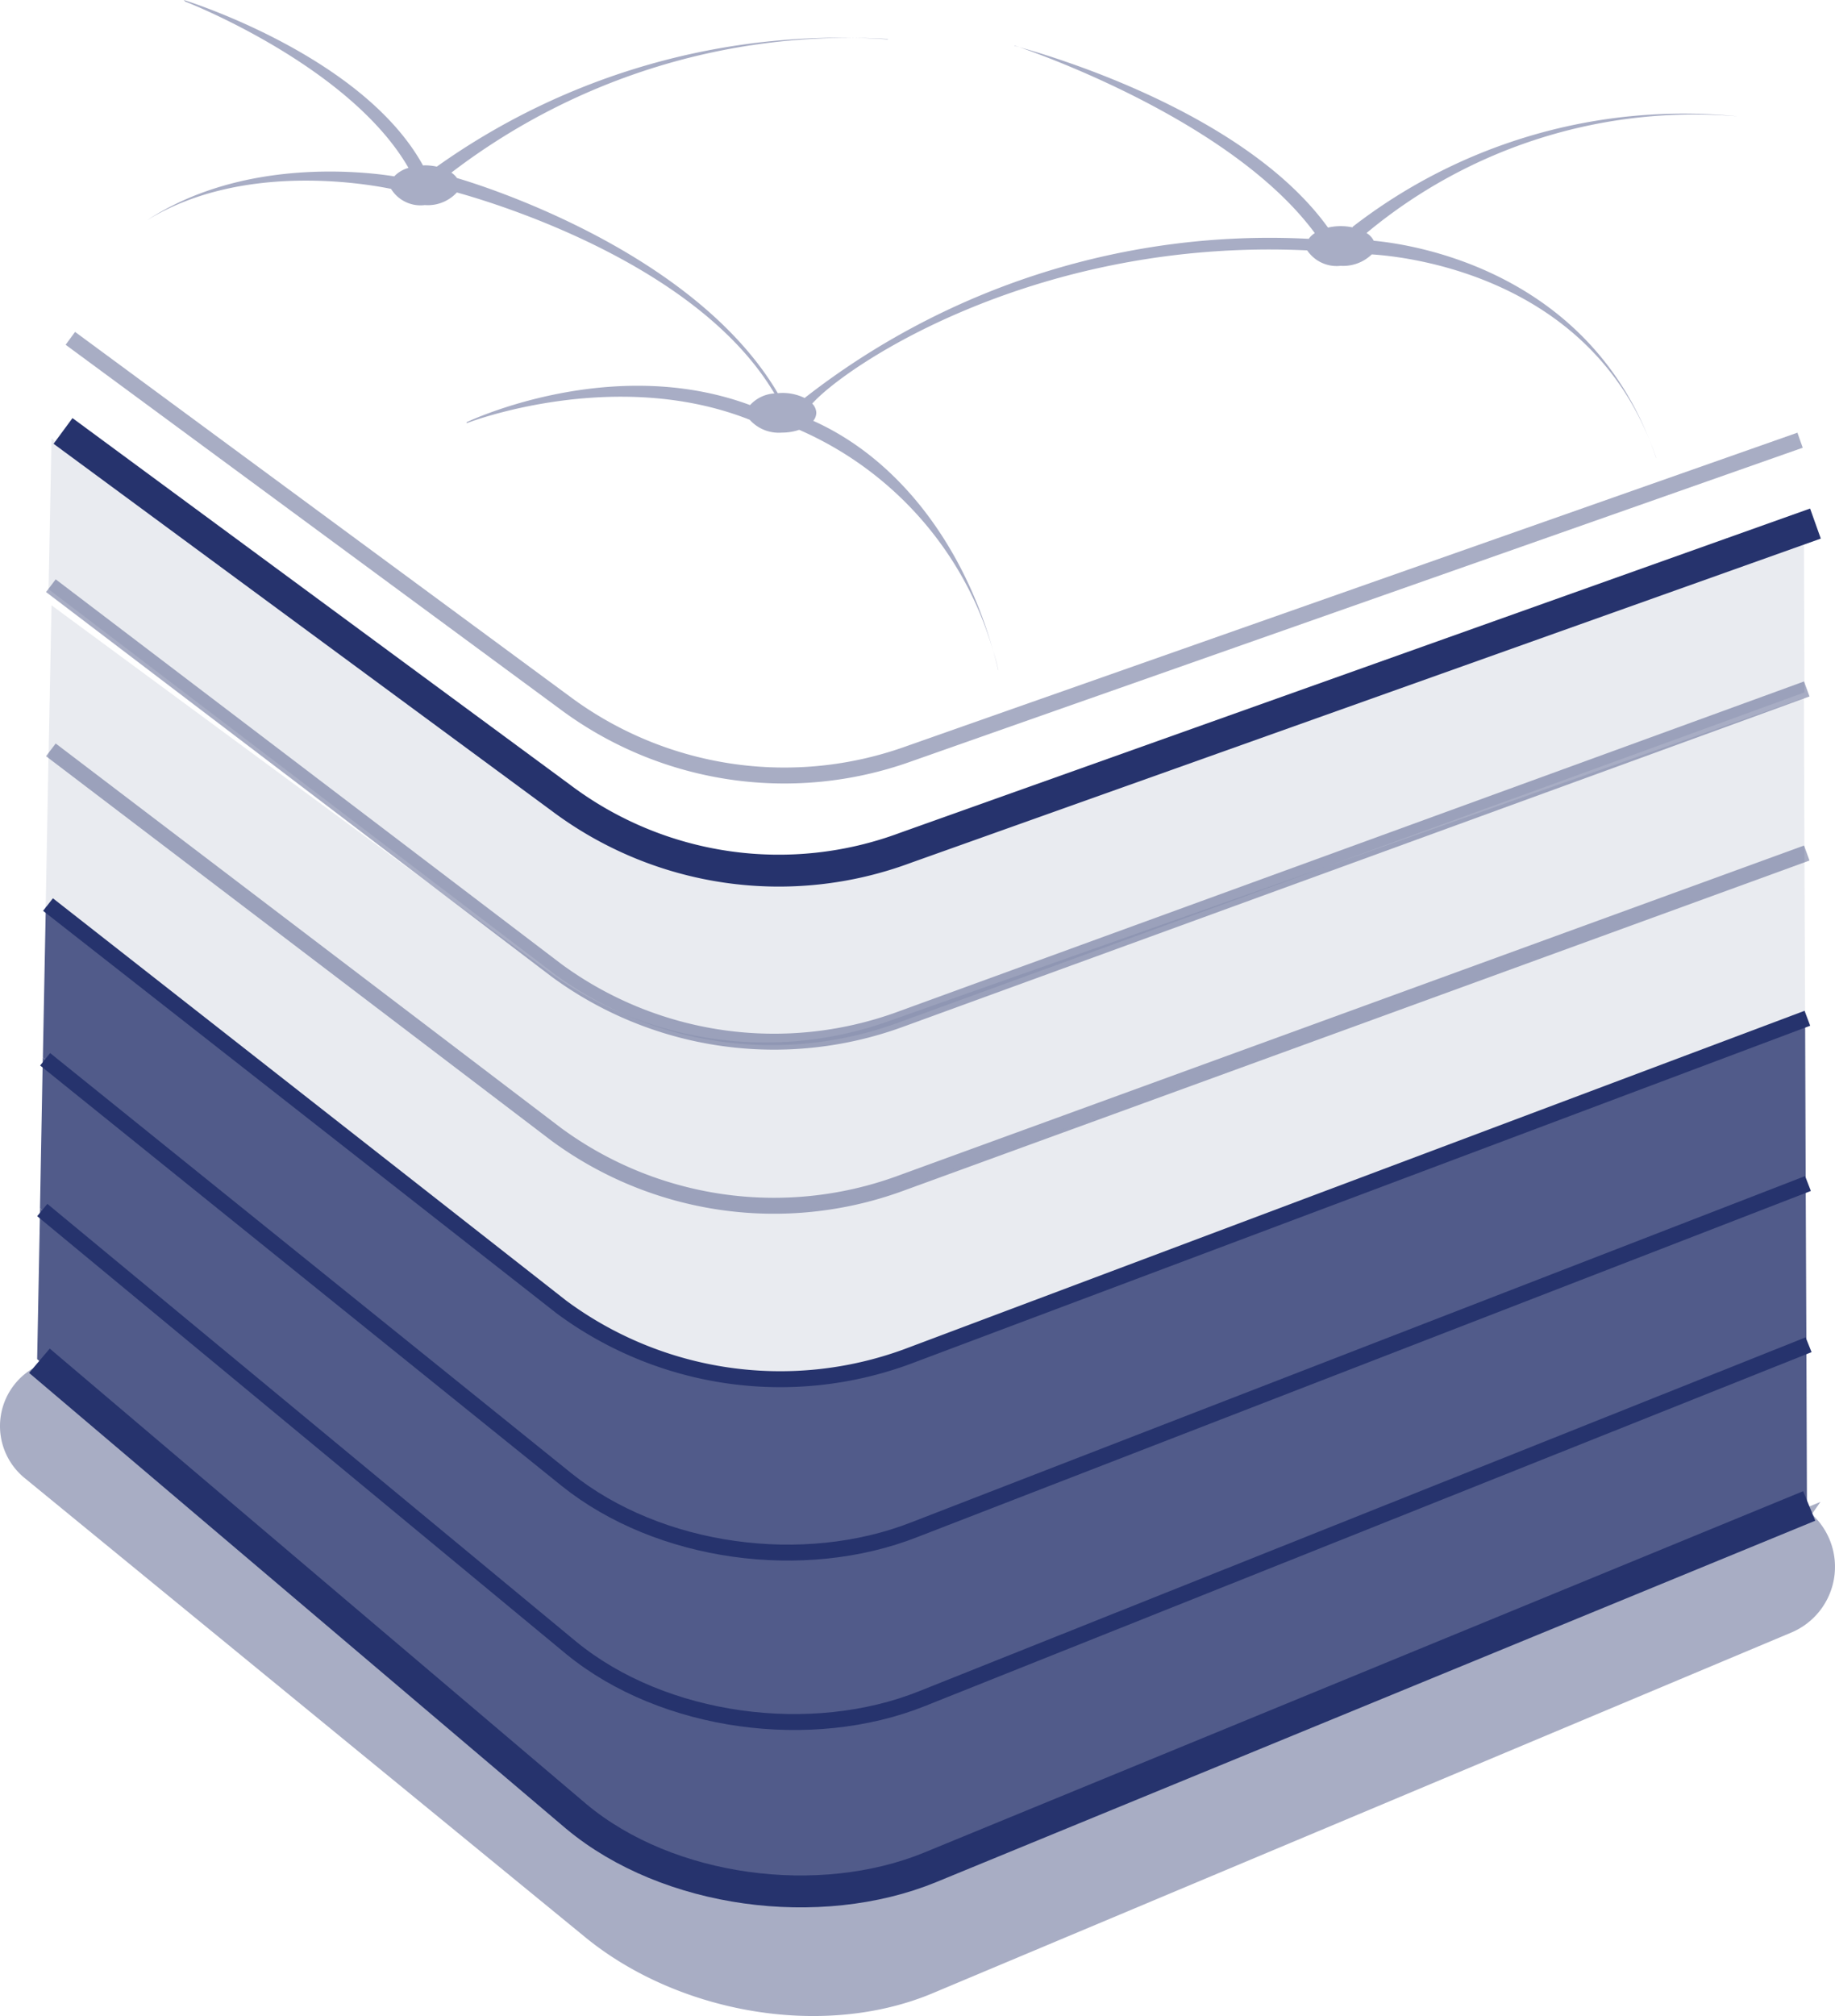 <?xml version="1.0" encoding="UTF-8"?>
<svg xmlns="http://www.w3.org/2000/svg" width="115.071" height="126.396" viewBox="0 0 115.071 126.396">
  <g id="Group_559" data-name="Group 559" transform="translate(-1223.01 -785.988)">
    <path id="Path_814" data-name="Path 814" d="M1336.165,839.857l.043,10.108-56.482,21.23a23.072,23.072,0,0,1-21.65-3.119l-32.2-25.231.175-9.453,31.714,24.113a23.051,23.051,0,0,0,21.475,3.093Z" fill="#26336d" opacity="0.1"></path>
    <path id="Path_815" data-name="Path 815" d="M1336.208,849.965l.035,10.117-56.028,21.7c-6.937,2.726-16.006,1.52-21.824-3.145l-32.693-26.35.183-9.444,32.2,25.231a23.072,23.072,0,0,0,21.65,3.119Z" fill="#26336d" opacity="0.8"></path>
    <path id="Path_816" data-name="Path 816" d="M1336.13,829.748l.035,10.109-56.92,20.741a23.051,23.051,0,0,1-21.475-3.093l-31.714-24.113.184-9.454,31.216,23a23.049,23.049,0,0,0,21.3,3.067Z" fill="#26336d" opacity="0.1"></path>
    <path id="Path_817" data-name="Path 817" d="M1336.13,819.289l.035,10.109-56.92,20.74a23.048,23.048,0,0,1-21.475-3.092l-31.714-24.114.184-9.453,31.216,23a23.049,23.049,0,0,0,21.3,3.067Z" fill="#26336d" opacity="0.1"></path>
    <path id="Path_818" data-name="Path 818" d="M1336.243,860.082l.044,10.108L1280.7,892.373c-6.937,2.787-16.215,1.564-22-3.172l-33.182-27.459.175-9.453,32.693,26.35c5.818,4.665,14.887,5.871,21.824,3.145Z" fill="#26336d" opacity="0.8"></path>
    <path id="Path_819" data-name="Path 819" d="M1336.287,870.19l.035,10.109-55.129,22.663c-6.937,2.839-16.425,1.607-22.182-3.189L1225.34,871.2l.183-9.453L1258.7,889.2c5.784,4.736,15.062,5.959,22,3.172Z" fill="#26336d" opacity="0.8"></path>
    <path id="Path_820" data-name="Path 820" d="M1336.628,880.921a4.471,4.471,0,0,1-1.284,7.419l-53.983,22.67c-6.939,2.837-16.032,1.12-21.79-3.681l-35.016-28.674a4.205,4.205,0,0,1,.484-6.855h0l35.888,28.944c5.757,4.8,12.333,5.743,19.272,2.906l56.969-23.5Z" fill="#26336d" opacity="0.4"></path>
    <path id="Path_821" data-name="Path 821" d="M1227.421,807.2,1258.64,830.2a23.045,23.045,0,0,0,21.3,3.07l55.951-19.683" fill="none" stroke="#26336d" stroke-width="1" opacity="0.4"></path>
    <path id="Path_822" data-name="Path 822" d="M1225.482,871.3l33.671,28.575c5.758,4.8,15.244,6.028,22.182,3.19l55.13-22.661" fill="none" stroke="#26336d" stroke-width="2"></path>
    <path id="Path_823" data-name="Path 823" d="M1225.661,861.851l33.181,27.461c5.787,4.732,15.066,5.951,22.005,3.166l55.579-22.182" fill="none" stroke="#26336d" stroke-width="1"></path>
    <path id="Path_824" data-name="Path 824" d="M1226.2,833l31.709,24.118a23.052,23.052,0,0,0,21.472,3.094l56.93-20.743" fill="none" stroke="#26336d" stroke-width="1" opacity="0.4"></path>
    <path id="Path_825" data-name="Path 825" d="M1226.2,822.708l31.709,24.118a23.049,23.049,0,0,0,21.472,3.1l56.93-20.744" fill="none" stroke="#26336d" stroke-width="1" opacity="0.4"></path>
    <path id="Path_826" data-name="Path 826" d="M1226.962,813.006l31.219,23a22.736,22.736,0,0,0,21.616,3.133l57.058-20.326" fill="none" stroke="#26336d" stroke-width="2"></path>
    <g id="Group_558" data-name="Group 558" opacity="0.4">
      <path id="Path_827" data-name="Path 827" d="M1286.621,788.862l.325.087c-.187-.064-.3-.1-.313-.1Z" fill="#26336d"></path>
      <path id="Path_828" data-name="Path 828" d="M1285.616,827.994c-.095-.409-.2-.812-.323-1.211.111.4.218.8.314,1.208Z" fill="#26336d"></path>
      <path id="Path_829" data-name="Path 829" d="M1326.856,814.675l.016.027c-.137-.409-.284-.8-.44-1.186Q1326.656,814.078,1326.856,814.675Z" fill="#26336d"></path>
      <path id="Path_830" data-name="Path 830" d="M1331.92,793.275a33.908,33.908,0,0,0-24.1,6.942l.029.032a3.546,3.546,0,0,0-1.561.008c-5.144-7.136-17.176-10.711-19.346-11.308,2.025.7,13.544,4.922,18.517,11.653a1.361,1.361,0,0,0-.378.359,47.361,47.361,0,0,0-31.614,9.979,3.175,3.175,0,0,0-1.425-.316c-.088,0-.172.009-.257.015-5.118-8.689-18-12.87-20.118-13.487a1.321,1.321,0,0,0-.352-.341,41.078,41.078,0,0,1,27.373-8.378l-.005.023a43.634,43.634,0,0,0-28.281,7.979,3.628,3.628,0,0,0-.746-.081c-.041,0-.079.006-.12.007-3.737-6.788-14.522-10.223-15-10.373l.09.1c.113.035,10.318,4.033,14,10.426a1.971,1.971,0,0,0-.894.53c-1.938-.309-9.5-1.175-15.5,2.751,5.809-3.577,13.4-2.352,15.3-1.966a2.169,2.169,0,0,0,2.12,1.016,2.471,2.471,0,0,0,2.007-.79c2.6.718,15.154,4.556,19.912,12.6a2.254,2.254,0,0,0-1.524.73c-8.723-3.234-17.678,1.026-17.772,1.072l-.005.066c.091-.044,9.275-3.57,17.753-.218a2.445,2.445,0,0,0,2.015.806,3.4,3.4,0,0,0,1.09-.175,21.7,21.7,0,0,1,12.157,13.847c-1.845-6.589-5.9-12-11.276-14.41a.823.823,0,0,0,.19-.505.862.862,0,0,0-.256-.576c2.239-2.489,14.16-10.4,31.04-9.606a2.232,2.232,0,0,0,2.1.968,2.575,2.575,0,0,0,1.949-.716c2.229.142,13.217,1.348,17.389,11.578-4.232-10.634-14.856-12.211-17.264-12.434a1.239,1.239,0,0,0-.452-.485,32.129,32.129,0,0,1,23.186-7.322Z" fill="#26336d"></path>
    </g>
    <path id="Path_831" data-name="Path 831" d="M1225.84,852.4l32.691,26.347c5.816,4.664,14.889,5.873,21.827,3.142l56.029-21.7" fill="none" stroke="#26336d" stroke-width="1"></path>
    <path id="Path_832" data-name="Path 832" d="M1226.02,842.7l32.2,25.233a23.061,23.061,0,0,0,21.65,3.118l56.479-21.223" fill="none" stroke="#26336d" stroke-width="1"></path>
  </g>
</svg>
